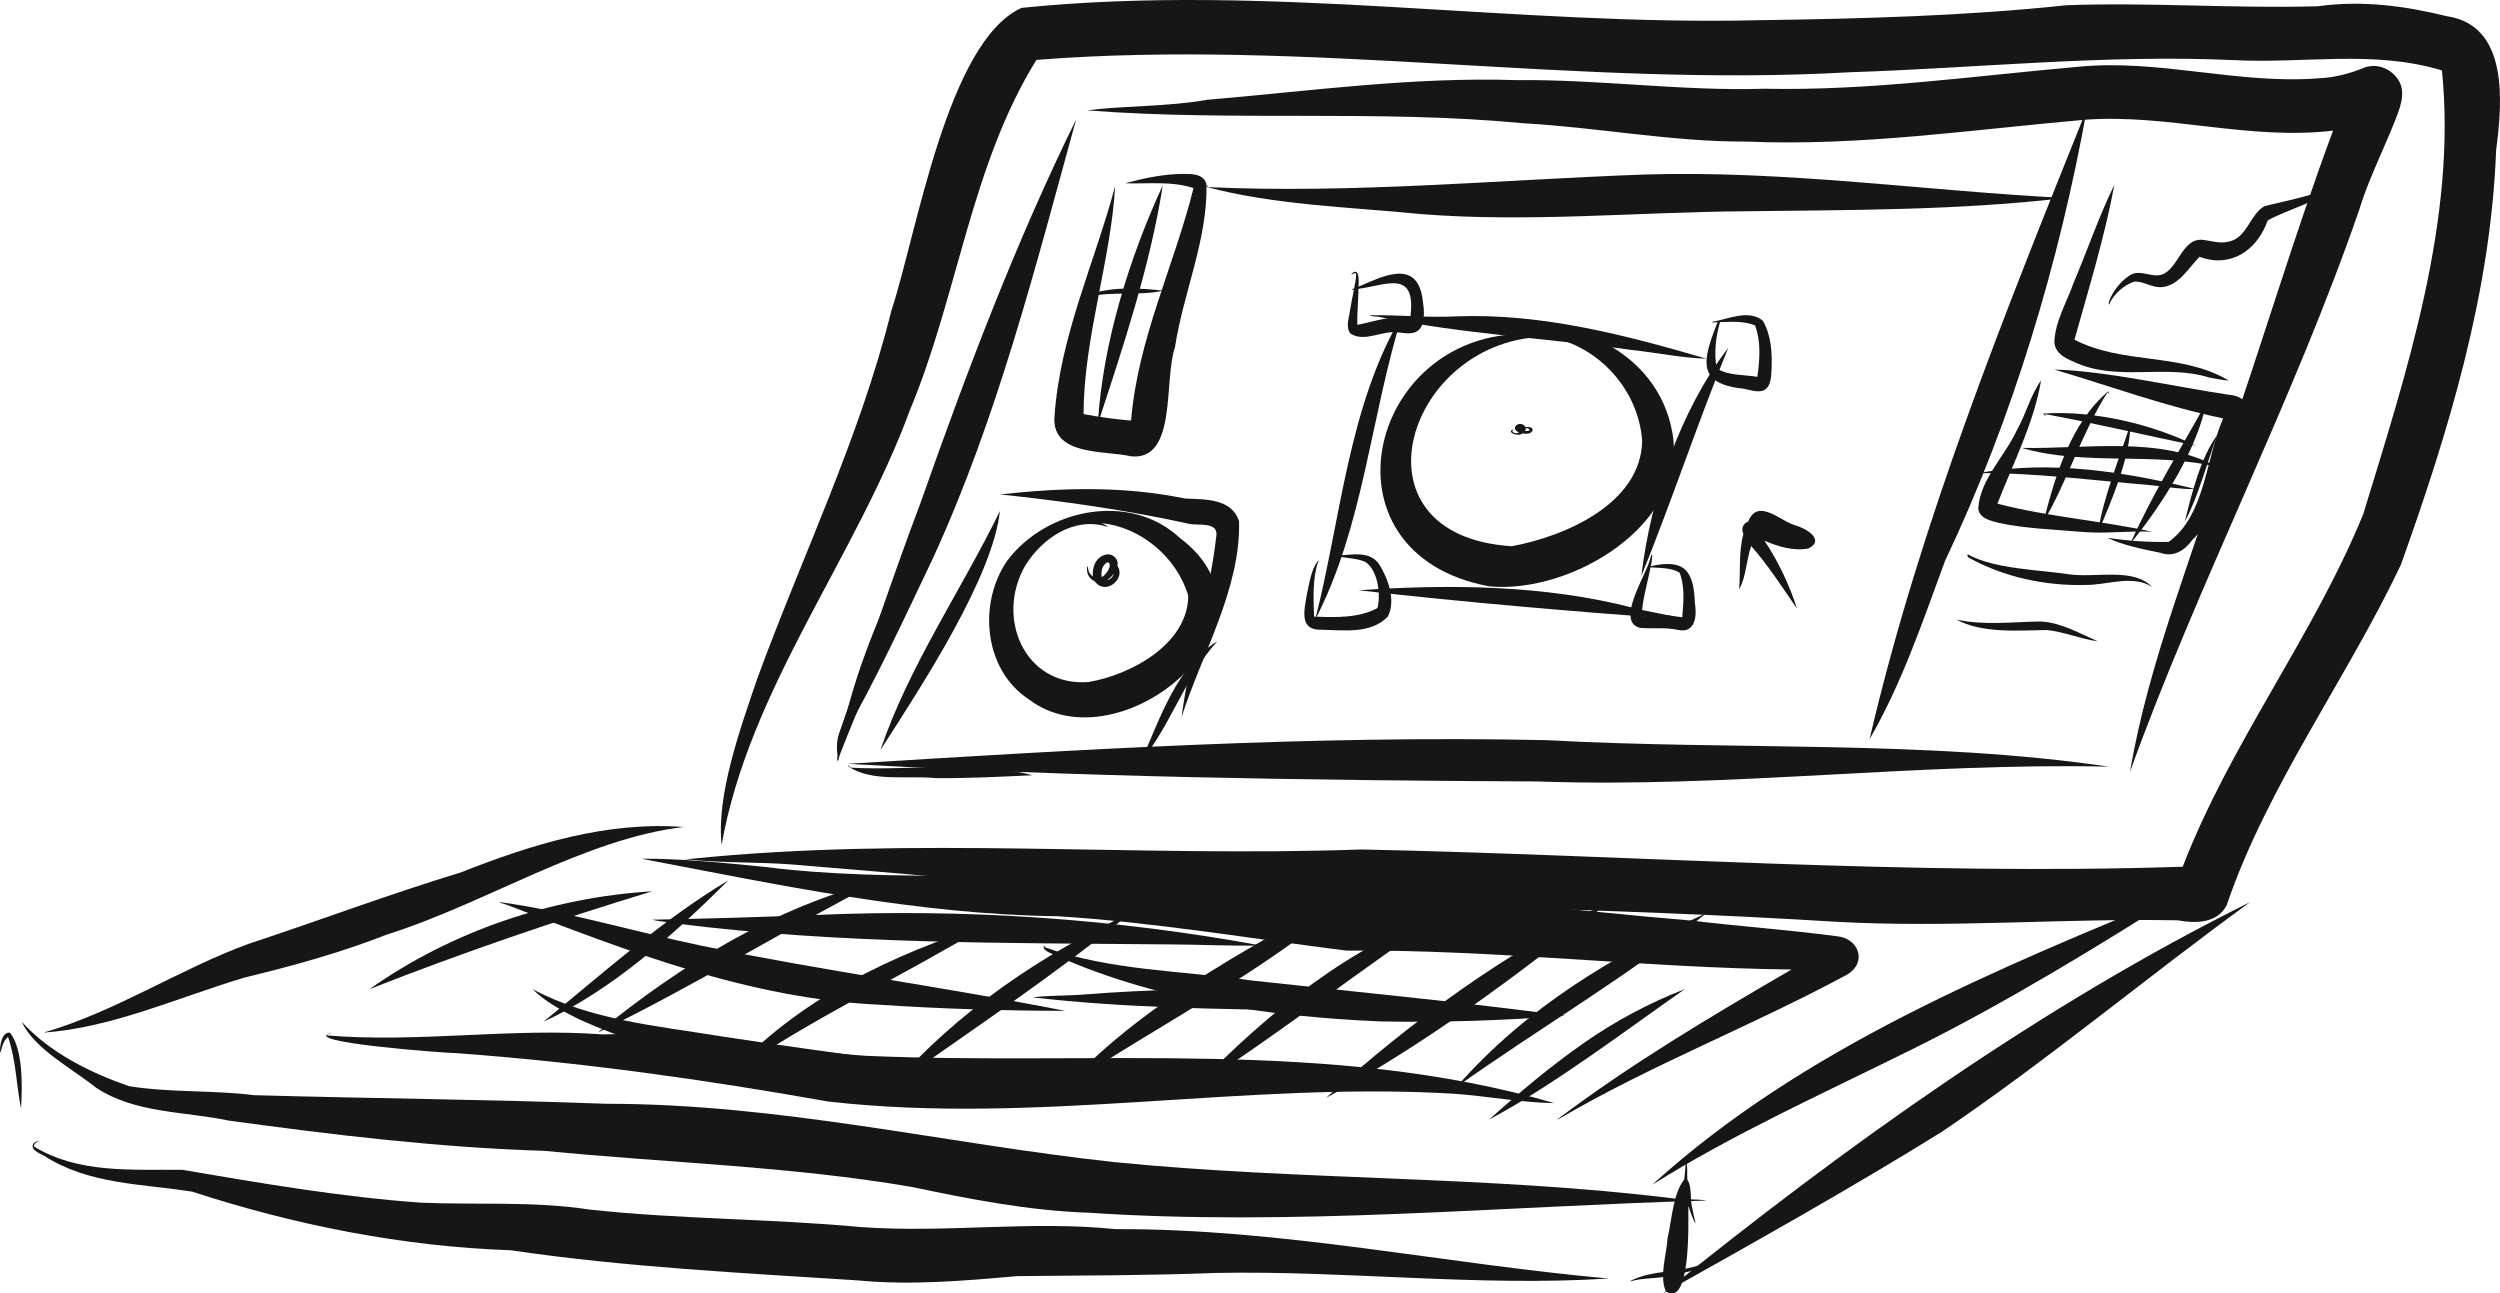 <?xml version="1.0" encoding="UTF-8"?>
<svg width="230px" height="119px" viewBox="0 0 230 119" version="1.1" xmlns="http://www.w3.org/2000/svg" xmlns:xlink="http://www.w3.org/1999/xlink">
    <title>Group 131</title>
    <g id="Domov" stroke="none" stroke-width="1" fill="none" fill-rule="evenodd">
        <g id="Home-page-New-Copy-4" transform="translate(-1455, -1816)" fill="#161616">
            <g id="Group-131" transform="translate(1455, 1816)">
                <path d="M168.969,84.806 C147.655,83.486 126.308,83.317 104.992,82.484 C94.339,81.334 83.642,80.425 72.972,79.541 C69.69,79.28 66.132,79.413 63,79.044 C63.189,79.028 63.469,79.022 63.638,79.006 C84.123,76.913 104.71,78.889 125.248,78.151 C150.45,78.674 175.598,80.572 200.81,79.739 C205.223,68.308 212.8,58.584 217.419,47.298 C221.407,34.226 226.047,20.205 224.659,6.479 C218.358,4.567 211.92,5.877 205.45,5.529 C193.731,4.998 181.857,6.271 170.2,6.646 C145.203,8.079 120.336,3.541 95.351,5.511 C89.316,15.239 88.117,27.178 83.733,37.675 C78.726,51.319 68.91,63.388 66.39,77.732 C65.899,73.154 68.071,67.129 69.694,62.359 C73.816,51.132 79.14,40.166 82.002,28.597 C84.343,21.544 87.124,3.822 93.99,0.723 C116.635,-1.583 139.237,2.414 161.914,1.856 C171.319,1.723 180.754,1.476 190.11,0.482 C197.81,0.198 205.525,0.796 213.229,0.576 C217.259,0.015 221.206,0.53 225.084,1.484 C230.839,2.323 230.218,9.423 229.643,13.822 C229.149,26.973 225.277,39.667 220.883,51.953 C215.894,62.484 208.609,72.264 204.851,83.284 C203.977,84.967 201.972,84.969 200.349,84.669 C189.899,84.47 179.423,85.383 168.969,84.806" id="Fill-1"></path>
                <path d="M77.143,70 C76.951,69.151 76.925,68.164 77.235,67.361 C79.708,60.361 82.122,53.049 84.714,46.197 C88.894,34.308 93.497,22.179 99,11 C95.251,24.61 91.766,38.398 85.869,51.275 C83.183,56.915 80.624,62.464 77.564,67.826 C77.149,68.464 77.292,69.396 77.143,70" id="Fill-3"></path>
                <path d="M141.476,71.896 C120.315,71.791 99.065,71.485 78,70.27 C99.152,68.964 120.878,67.63 142.292,68.094 C159.483,69.044 177.143,68.049 194,70.532 C176.442,70.142 159.038,72.516 141.476,71.896" id="Fill-5"></path>
                <path d="M195.963,71 C197.671,60.838 201.803,51.055 204.793,41.137 C208.164,31.46 211.072,21.622 214.642,12.019 C206.908,12.941 199.377,10.443 191.803,11.018 C181.432,11.924 171.098,13.47 160.656,13.026 C153.813,13.057 146.923,11.712 140.133,11.338 C126.756,10.06 113.375,11.197 100,10.152 C103.487,9.706 107.423,9.828 111.028,9.185 C120.532,8.376 129.952,7.06 139.516,7.371 C147.196,7.291 154.737,8.4 162.352,8.164 C172.028,8.368 181.605,6.982 191.217,6.142 C198.648,5.406 205.959,7.798 213.389,7.198 C214.864,7.133 216.271,6.738 217.624,6.181 C218.799,5.835 219.975,6.327 220.635,7.334 C221.441,8.563 220.728,10.107 220.258,11.32 C219.243,13.836 217.793,16.804 217.055,19.28 C210.979,36.894 202.155,53.795 195.963,71" id="Fill-7"></path>
                <path d="M4,95 C10.589,93.096 16.418,89.206 22.839,86.844 C29.37,84.69 35.799,82.265 42.377,80.27 C48.993,77.65 55.929,75.521 62.992,76.094 C62.992,76.094 62.992,76.094 62.984,76.094 C62.992,76.094 62.992,76.088 62.998,76.086 C63,76.082 63,76.078 63,76.078 L63,76.069 C53.803,77.127 44.709,83.11 35.617,85.971 C31.283,87.666 26.977,88.845 22.495,89.935 C16.349,91.775 10.292,94.564 4,95" id="Fill-9"></path>
                <path d="M100.059,111.568 C94.578,111.37 89.214,110.322 83.857,109.194 C72.709,107.284 61.342,106.988 50.111,105.879 C40.378,105.583 30.671,104.412 21.024,103.092 C16.957,102.232 12.449,102.45 8.845,100.072 C6.545,98.241 3.16,96.499 2,94.008 L2,94 C4.54,96.832 8.367,98.726 11.878,99.929 C15.596,100.53 19.71,100.288 23.377,100.756 C34.197,101.063 44.981,101.144 55.794,101.548 C71.866,101.55 86.791,105.201 102.52,106.915 C119.689,108.625 136.935,108.148 154.062,110.266 C155.042,110.383 156.171,110.294 157,110.45 C137.935,110.98 118.807,112.854 99.736,111.544 C99.736,111.544 100.059,111.568 100.059,111.568" id="Fill-11"></path>
                <path d="M152,109 C165.875,96.389 183.782,89.112 201,82 C193.092,87.017 184.41,92.338 175.884,96.549 C167.811,100.563 159.48,104.302 152,109" id="Fill-13"></path>
                <path d="M1.936,102 C1.505,99.823 1.463,97.455 0.739,95.399 C0.739,95.399 0.739,95.399 0.737,95.399 C0.234,95.788 0.192,96.493 0.007,96.865 C-0.043,96.234 0.173,94.898 0.917,95.006 C2.162,96.557 2.046,100.091 1.936,102" id="Fill-15"></path>
                <path d="M79.112,117.809 C68.463,117.118 57.532,116.587 47.012,115.026 C37.08,114.688 27.101,112.706 17.703,109.638 C13.067,108.9 8.18,108.984 4.08,106.347 C3.643,106.099 2.659,105.747 3.12,105.162 C3.242,105.04 3.366,105.024 3.527,105.001 C3.557,104.993 3.565,105.04 3.541,105.048 C3.291,105.087 3.126,105.225 3.126,105.477 C7.194,107.988 12.158,107.573 16.766,107.622 C24.015,108.858 31.335,110.118 38.71,110.645 C43.892,110.866 49.112,110.49 54.263,111.283 C62.508,112.178 70.91,112.112 79.165,112.889 C87.008,113.456 94.816,112.277 102.662,113.082 C117.89,113.013 133.03,116.298 148,117.624 C135.927,118.388 123.921,116.88 111.865,117.11 C105.775,117.349 99.654,117.341 93.57,117.404 C88.658,117.839 83.707,118.272 78.781,117.786 C78.781,117.786 79.112,117.809 79.112,117.809" id="Fill-17"></path>
                <path d="M150.026,117.879 C149.991,117.879 149.991,117.833 150.026,117.833 C152.056,116.759 154.944,117.145 157,116.121 C156.597,116.909 155.009,117.003 154.093,117.285 C152.761,117.665 151.232,117.517 150.026,117.879" id="Fill-19"></path>
                <path d="M153.255,118.803 C152.637,117.357 153.324,115.47 153.418,113.906 C153.832,112.139 153.902,109.854 154.95,108.507 C154.998,108.006 155.063,107.438 155.092,107.003 C155.301,106.937 155.18,108.137 155.25,108.559 C155.677,109.174 155.466,110.274 155.665,111.036 C155.758,111.548 155.876,112.043 156,112.539 C155.736,112.248 155.519,111.446 155.326,110.947 C155.325,112.561 155.565,120.326 153.255,118.803" id="Fill-21"></path>
                <path d="M153,119 C169.861,105.375 187.819,92.515 207,83 C197.48,89.911 188.402,97.529 178.639,104.133 C170.292,109.314 161.43,114.273 153,119" id="Fill-23"></path>
                <path d="M77.001,69.972 C77.817,64.57 79.713,59.391 81.934,54.437 C82.729,52.968 83.427,50.508 85,50 C84.053,50.606 83.786,51.965 83.393,52.996 C81.766,58.851 79.231,64.342 77.046,69.988 C77.035,70.011 76.993,69.999 77.001,69.972" id="Fill-25"></path>
                <path d="M86.084,71.588 C83.516,71.322 80.168,71.986 78.02,70.492 C77.955,70.442 78.071,70.356 78.071,70.454 C78.085,70.474 78.103,70.494 78.117,70.514 C78.184,70.552 78.251,70.588 78.312,70.626 C78.312,70.626 78.304,70.626 78.296,70.626 C83.759,70.932 89.687,69.92 95,71.322 C92.031,71.462 89.056,71.61 86.084,71.588" id="Fill-27"></path>
                <path d="M137.013,53.945 C120.66,50.916 125.96,29.758 141.24,30.76 C139.915,30.52 138.331,30.7 137.152,30.551 C144.261,28.516 152.49,32.233 153.851,39.76 C155.395,48.189 144.591,54.664 137.013,53.945 M139.086,50.252 C144.104,49.324 150.984,46.278 151.079,40.553 C150.747,35.876 147.106,31.829 142.46,30.977 C129.428,30.948 123.635,49.292 139.086,50.252" id="Fill-29"></path>
                <path d="M150.11,32.196 C142.436,31.13 134.595,30.734 127.027,29.185 C126.717,29.087 126.182,29.154 126,29.009 C128.678,28.945 131.327,29.251 134.015,29.104 C141.883,28.807 149.588,30.841 157,33 C154.827,32.941 152.371,32.442 150.11,32.196" id="Fill-31"></path>
                <path d="M121,57 C123.381,47.64 124.059,37.302 129,29 C126.102,38.259 125.458,48.426 121,57" id="Fill-33"></path>
                <path d="M151,53 C151.878,45.682 154.581,37.755 159,32 C156.184,38.881 153.765,46.2 151,53" id="Fill-35"></path>
                <path d="M154.21,56.955 C144.487,56.238 134.558,55.39 125,54.305 C133.411,53.727 142.125,53.819 150.256,55.921 C151.776,56.33 153.634,56.554 155,57 C154.738,56.987 154.466,56.975 154.194,56.955 C154.194,56.955 154.21,56.955 154.21,56.955" id="Fill-37"></path>
                <path d="M154.355,57.946 C153.154,57.699 152.076,57.857 150.89,57.768 C148.562,57.19 151.501,52.838 151.815,51.411 C152.138,50.318 151.983,51.71 151.865,52.088 C155.091,51.357 155.827,52.616 155.934,55.527 C156.128,56.641 155.975,58.322 154.355,57.946 M153.429,56.614 C153.879,56.645 154.318,56.745 154.766,56.793 C154.888,55.423 155.017,53.898 154.52,52.687 C153.767,52.219 152.734,52.265 151.846,52.194 C151.562,53.717 151.082,55.191 151.034,56.693 C151.869,56.668 152.607,56.571 153.429,56.614" id="Fill-39"></path>
                <path d="M160.427,35.761 C156.033,35.322 156.635,33.145 158.012,29.643 C157.86,29.651 157.706,29.66 157.554,29.671 C157.521,29.671 157.513,29.621 157.546,29.61 C158.982,29.345 160.93,28.439 162.184,29.511 C162.959,30.855 163.053,32.501 162.979,34.028 C162.955,34.71 162.907,35.735 162.137,35.955 C161.586,36.099 160.939,35.858 160.427,35.761 M161.676,34.671 C161.903,33.063 162.018,31.428 161.471,29.942 C160.476,29.52 159.319,29.606 158.242,29.632 C157.848,30.946 157.679,32.548 157.934,33.896 C159.042,34.583 160.431,34.45 161.676,34.671" id="Fill-41"></path>
                <path d="M124.273,30.709 C123.811,30.24 124.054,29.417 124.153,28.827 C124.277,28.095 124.421,27.37 124.561,26.638 C124.503,26.64 124.324,26.7 124.388,26.609 C124.452,26.582 124.516,26.558 124.58,26.531 C124.67,26.103 124.749,25.681 124.767,25.24 C124.72,24.945 124.289,25.373 124.333,25.198 C125.068,24.497 125.027,25.845 124.984,26.367 C126.994,25.548 130.272,23.705 130.863,27.399 C130.985,28.284 131.162,29.382 130.696,30.163 C130.186,30.871 129.339,30.646 128.659,30.584 C127.223,30.347 125.606,31.523 124.273,30.709 M124.916,29.874 C126.529,29.566 128.096,28.96 129.743,29.24 C129.743,29.238 129.743,29.235 129.745,29.233 C130.352,24.703 127.518,26.249 124.979,26.571 C124.963,27.671 124.852,28.767 124.868,29.872 C124.883,29.874 124.901,29.874 124.916,29.874" id="Fill-43"></path>
                <path d="M121.592,57.936 C119.536,58.009 119.959,56.231 120.233,54.7 C120.453,53.672 120.614,52.454 121.222,51.639 C121.349,51.579 121.36,51.769 121.271,51.698 L121.271,51.69 C121.271,51.69 121.271,51.69 121.271,51.69 C121.269,51.69 121.267,51.692 121.265,51.692 C120.746,53.205 120.834,55.108 120.894,56.729 C122.833,56.804 125.054,56.872 126.731,55.934 C127.049,54.61 126.744,52.456 125.623,51.703 C124.811,51.313 123.655,51.386 122.952,51.113 C124.285,51.08 126.064,50.58 126.929,51.991 C127.728,53.295 128.433,55.269 127.677,56.731 C126.105,58.354 123.612,57.971 121.592,57.936" id="Fill-45"></path>
                <path d="M165.323,56 C163.985,54.046 162.7,52.052 161.112,50.231 C160.678,51.45 160.624,53.189 160,54.2 C160.132,52.523 159.949,50.772 160.389,49.122 C160.331,48.978 160.293,48.832 160.298,48.69 C160.311,48.353 160.521,48.105 160.839,47.976 C161.705,45.798 163.721,47.882 165.112,48.316 C166.159,48.587 167.96,49.684 166.372,50.46 C165.018,50.721 163.526,50.274 162.325,49.736 C163.615,51.667 164.692,53.958 165.323,56" id="Fill-47"></path>
                <path d="M172,68 C176.664,48.035 184.379,28.99 192,10 C189.469,24.076 185.168,38.501 178.939,51.61 C176.879,57.198 174.945,62.939 172,68" id="Fill-49"></path>
                <path d="M203.235,34.729 C199.173,33.46 194.708,35.172 190.734,33.262 C189.925,32.922 189.109,32.481 189,31.517 C189.043,29.617 190.127,27.85 190.75,26.073 C192.013,23.1 193.149,19.775 194.526,17 C193.619,21.827 192.169,26.535 190.851,31.25 C195.256,33.547 200.546,32.436 204.869,34.907 C205.498,35.164 203.687,34.818 203.235,34.729" id="Fill-51"></path>
                <path d="M194.461,26.851 C194.852,26.249 195.334,25.726 195.928,25.339 C196.93,24.66 198.146,25.746 199.149,25.146 C200.462,24.382 200.83,22.031 202.509,22.053 C203.327,22.114 204.138,22.438 204.962,22.248 C206.752,21.937 206.956,19.728 208.352,18.956 C210.641,18.399 212.851,18.013 215,17 C213.315,18.609 210.635,19.181 208.631,20.273 C207.64,23.103 205.145,24.68 202.361,23.622 C202.359,23.622 202.357,23.622 202.355,23.622 C201.329,24.684 200.397,26.352 198.801,26.423 C197.917,26.451 197.203,25.859 196.362,25.904 C195.376,26.236 194.529,27.005 194.063,27.935 L194.063,27.943 C194.115,27.929 194.124,28.004 194.071,28 C193.799,28 194.394,26.952 194.461,26.851" id="Fill-53"></path>
                <path d="M191.544,48.938 C188.98,48.703 186.389,48.648 183.881,48.104 C183.115,47.917 182.053,47.656 182,46.76 C182.168,44.096 184.474,41.931 185.546,39.591 C186.393,38.11 186.787,36.382 187.779,35 C187.108,38.965 185.245,42.521 183.763,46.34 C188.405,47.549 193.464,47.924 198,48.921 C195.883,48.809 193.681,49.132 191.532,48.934 C191.532,48.934 191.544,48.938 191.544,48.938" id="Fill-55"></path>
                <path d="M198.72,50.848 C197.119,50.524 195.269,50.153 193.891,49.478 C195.752,49.761 197.695,49.9 199.521,49.85 C202.887,47.423 202.924,42.188 204.528,38.489 C199.245,37.406 194.117,35.514 189,34 C193.808,34.129 199.931,35.562 205.161,36.334 C206.509,36.438 207.539,37.641 206.693,38.991 C205.115,42.63 204.672,46.817 201.731,49.632 C200.982,50.659 199.958,51.312 198.72,50.848" id="Fill-57"></path>
                <path d="M204,42.964 C198.214,41.542 191.719,42.902 186,41.206 C191.868,41.334 198.747,40.06 204,42.964" id="Fill-59"></path>
                <path d="M202,41 C197.364,40.039 192.738,38.944 188.116,38.087 C188.114,38.09 188.112,38.09 188.11,38.092 C188.148,38.147 188.186,38.171 188.235,38.202 C188.322,38.33 187.921,38.133 188.014,38.047 C192.598,37.731 198.056,39.037 202,41" id="Fill-61"></path>
                <path d="M197.751,44.627 C192.568,44.201 187.026,43.47 182,43.532 C188.628,42.276 195.669,43.44 202,44.996 C200.735,45.037 199.128,44.747 197.751,44.627" id="Fill-63"></path>
                <path d="M188,48 C189.062,43.83 190.497,38.935 193.96,36 C194.063,36.099 193.938,36.383 193.915,36.081 C193.911,36.081 193.909,36.081 193.905,36.079 C191.553,39.72 190.193,44.32 188,48" id="Fill-65"></path>
                <path d="M193,49 C193.563,45.531 194.965,42.271 196,39.006 L195.997,39 C195.991,39.002 195.986,39.002 195.983,39.002 L195.99,39.002 C195.983,39.002 195.983,39.009 195.983,39.009 C196.029,41.901 194.246,46.174 193,49" id="Fill-67"></path>
                <path d="M196,50 C198,45.485 200.629,41.286 203,37 C202.994,37.002 202.988,37.004 202.984,37.007 C202.184,41.223 198.99,46.38 196,50" id="Fill-69"></path>
                <path d="M201,48 C201.665,45.273 202.488,42.048 204,40 C203.037,42.578 202.239,45.706 201,48" id="Fill-71"></path>
                <path d="M198,54 C196.168,52.837 193.893,53.841 191.839,53.816 C188.129,53.916 184.294,53.068 181.136,51.309 C180.989,51.255 180.961,50.944 181.053,51.009 C183.476,52.355 187.519,52.407 190.373,52.839 C192.831,53.18 196.256,52.192 198,54" id="Fill-73"></path>
                <path d="M193,59 C191.418,58.796 189.87,58.113 188.314,57.962 C185.6,58.011 182.307,58.27 180,57 C182.52,57.563 185.174,57.204 187.754,57.179 C189.608,57.26 191.45,58.339 193,59" id="Fill-75"></path>
                <path d="M94.688,64.365 C90.532,61.677 89.941,55.563 92.65,51.601 C96.259,46.786 103.965,45.213 108.554,49.497 C119.047,57.375 103.003,70.641 94.688,64.365 M100.131,62.747 C103.982,62.112 109.296,59.273 109.319,54.804 C108.275,51.251 104.887,48.459 101.331,48.133 C101.527,48.178 102.212,48.597 101.797,48.443 C98.836,47.523 95.917,49.503 94.362,51.968 C91.519,56.78 94.257,63.189 100.131,62.747" id="Fill-77"></path>
                <path d="M100.713,53.479 C100.175,53.259 99.89,52.627 100.039,52.1 C100.143,52.095 100.083,52.381 100.135,52.47 C100.169,52.647 100.337,52.902 100.542,53.028 C100.469,52.215 100.788,51.207 101.8,51.013 C102.434,50.901 102.96,51.525 102.794,52.046 C103.634,53.233 101.694,54.842 100.713,53.479 M102.307,52.982 C102.183,53.105 102.027,53.251 101.85,53.37 C102.17,53.31 102.403,53.05 102.481,52.779 C102.429,52.852 102.371,52.919 102.307,52.982 M101.372,53.107 C101.768,52.849 102.396,52.028 101.933,51.716 C101.387,51.926 101.256,52.649 101.372,53.107" id="Fill-79"></path>
                <path d="M108.7,66 C109.416,60.391 111.268,54.95 111.892,49.392 C112.161,47.961 110.294,48.378 109.416,48.198 C103.733,46.928 97.578,46.072 92,45.487 C92.002,45.487 92.002,45.487 92.006,45.487 L92,45.487 L92.006,45.487 C92.006,45.487 92,45.487 92,45.487 C97.694,44.858 103.38,44.698 109.011,45.864 C110.79,45.949 113.335,45.825 113.995,47.965 C114.15,54.215 110.506,60.262 108.7,66" id="Fill-81"></path>
                <path d="M81,69 C83.666,61.172 88.427,54.341 92,47 C92,47 91.993,47 91.993,47.008 C91.339,53.049 85.004,62.797 81,69" id="Fill-83"></path>
                <path d="M105,70 C106.66,66.213 108.317,61.183 112,59 C109.102,62.125 107.694,66.769 105,70" id="Fill-85"></path>
                <path d="M104.023,41.979 C101.819,41.434 96.89,41.987 97.002,38.498 C97.461,30.998 100.726,24.183 102.594,17.105 C102.216,23.896 99.688,31.158 99.69,38.096 C101.056,38.354 102.453,38.551 103.834,38.675 C103.91,38.677 103.984,38.679 104.059,38.681 C104.682,31.167 108.028,24.441 109.805,17.307 C107.775,16.625 105.466,16.942 103.516,16.859 C105.303,16.383 107.139,15.984 108.983,16 C109.723,16.009 110.72,16 110.995,16.938 C111.121,22 108.861,26.941 108.099,31.938 C107.044,34.991 108.329,42.445 104.023,41.979" id="Fill-87"></path>
                <path d="M101,39 C101.441,31.548 103.945,23.592 107,17 L106.998,17 C106.996,17.006 106.989,17.01 106.983,17.016 L106.983,17.008 C105.816,24.487 103.323,31.908 101,39" id="Fill-89"></path>
                <path d="M100.005,27.439 C99.956,27.221 100.269,27.075 100.418,27.017 C102.548,26.365 104.811,26.503 107,26.735 C104.961,27.247 102.15,26.769 100.103,27.315 C100.086,27.341 100.063,27.369 100.061,27.399 C100.061,27.407 100.053,27.407 100.053,27.415 C100.067,27.449 100.018,27.477 100.005,27.439" id="Fill-91"></path>
                <path d="M139.169,39.514 C139.26,39.503 139.197,39.554 139.169,39.574 C139.164,39.608 139.124,39.688 139.177,39.741 C139.242,39.798 139.35,39.829 139.433,39.857 C139.463,39.857 139.503,39.857 139.503,39.863 C139.531,39.857 139.571,39.851 139.571,39.857 C139.648,39.828 139.699,39.808 139.754,39.772 C138.806,39.434 139.852,38.538 140.353,39.297 C141.334,39.131 141.169,40.111 140.065,39.866 C139.709,40.223 138.575,39.783 139.169,39.514 M140.429,39.651 C140.802,39.66 140.765,39.497 140.551,39.389 C140.496,39.397 140.436,39.404 140.376,39.411 C140.371,39.486 140.343,39.564 140.296,39.64 C140.301,39.641 140.306,39.641 140.311,39.643 C140.308,39.641 140.308,39.641 140.306,39.64 C140.348,39.645 140.386,39.646 140.429,39.651" id="Fill-93"></path>
                <path d="M34,91 C41.555,85.659 50.755,82.56 60,82 C51.431,84.6 42.318,87.717 34,91" id="Fill-95"></path>
                <path d="M76.174,101.338 C64.854,99.322 53.439,97.722 41.963,96.888 C41.08,96.893 27.392,95.878 30.443,95.014 C30.443,95.014 30.443,95.02 30.45,95.02 C30.519,95.084 30.35,95.064 30.313,95.082 C30.211,95.107 30.097,95.172 30.007,95.253 C38.446,95.968 46.953,94.534 55.439,95.165 C63.54,94.887 71.524,96.548 79.556,97.128 C100.729,98.071 122.404,95.498 143,101.488 C140.065,101.451 136.777,100.831 133.719,100.621 C114.527,99.478 95.339,103.531 76.174,101.338" id="Fill-97"></path>
                <path d="M143.298,102.968 C150.049,97.876 157.463,93.464 164.817,89.196 C151.143,89.04 137.549,87.345 123.875,87.456 C115.09,86.36 106.109,84.836 97.275,84.294 C84.285,84.128 71.655,81.401 59,79.001 C62.616,78.981 66.567,79.376 70.291,79.75 C82.37,81.274 94.525,80.021 106.624,80.877 C112.523,81.099 118.12,81.909 123.847,82.617 C134.448,82.288 144.934,83.827 155.474,84.681 C159.946,85.221 164.454,85.531 168.92,86.126 C170.962,86.261 171.85,88.484 169.959,89.649 C161.255,94.358 151.821,97.99 143.343,102.984 C143.336,103.015 143.29,102.997 143.298,102.968" id="Fill-99"></path>
                <path d="M107.438,86.884 C92.392,86.747 77.256,86.856 62.334,84.98 C61.594,84.83 60.598,84.784 60,84.61 C65.045,84.527 70.101,84.361 75.152,84.173 C88.832,83.577 102.602,84.52 116,86.984 C113.312,87.05 110.251,86.889 107.438,86.884" id="Fill-101"></path>
                <path d="M81.01,92.439 C68.939,91.908 57.75,87.503 46.659,83.255 C46.471,83.188 46.233,83.123 46.02,83.054 C45.989,83.038 45.996,83 46.028,83 C52.321,83.872 58.407,85.74 64.619,87.022 C75.647,89.31 87.064,90.839 98,93 C92.273,92.985 86.552,92.814 80.84,92.431 C80.84,92.431 81.01,92.439 81.01,92.439" id="Fill-103"></path>
                <path d="M78.333,99.592 C69.806,98.868 61.168,97.328 53.331,93.805 C51.817,93.061 50.091,92.118 49,91 C54.317,93.859 60.451,94.375 66.309,95.337 C76.489,96.9 86.979,98.138 97,99.904 C90.774,100.064 84.547,100.064 78.333,99.592" id="Fill-105"></path>
                <path d="M126.982,93.971 C116.641,93.523 105.99,92.001 96.499,87.622 C96.355,87.577 95.72,87.115 96.144,87 C96.187,87.002 96.166,87.063 96.128,87.055 L96.136,87.055 C96.128,87.055 96.12,87.063 96.112,87.063 C96.13,87.067 96.089,87.081 96.083,87.095 C96.083,87.105 96.081,87.117 96.079,87.131 C102.079,89.314 108.867,89.303 115.204,90.21 C124.813,91.266 134.417,92.178 144,93.45 C138.519,93.886 132.609,94.078 126.982,93.971" id="Fill-107"></path>
                <path d="M120.412,92.96 C111.925,92.835 103.41,92.726 95,91.759 C96.312,91.578 98.018,91.616 99.411,91.518 C111.953,90.505 124.565,91.001 137,92.799 C131.65,93.084 125.899,92.992 120.412,92.96" id="Fill-109"></path>
                <path d="M50,94 C55.482,89.53 61.013,84.569 67,81 C61.982,85.984 56.38,91.033 50,94" id="Fill-111"></path>
                <path d="M55,95 C62.587,88.775 71.436,83.349 81,81 C72.275,85.468 63.721,90.784 55,95" id="Fill-113"></path>
                <path d="M67,99 C73.272,91.979 82.239,87.704 91,85 C83.12,89.769 74.464,93.806 67,99" id="Fill-115"></path>
                <path d="M82,100 C88.139,93.004 95.765,87.852 104,84 C97.079,89.667 89.234,94.876 82,100" id="Fill-117"></path>
                <path d="M98,100 C105.873,91.578 116.223,86.587 126,81 C117.861,88.592 107.191,93.92 98,100" id="Fill-119"></path>
                <path d="M110,100 C116.562,93.217 124.381,86.838 133,84 C125.276,89.042 117.733,95.145 110,100" id="Fill-121"></path>
                <path d="M122,101 C129.816,93.967 138.421,87.645 148,83 C139.999,89.475 131.137,96.064 122,101" id="Fill-123"></path>
                <path d="M134,100 C140.383,92.693 148.585,87.801 156.998,84.01 C156.998,84.006 157,84.004 157,84 C150.225,89.513 141.326,94.786 134,100" id="Fill-125"></path>
                <path d="M137,103 C139.797,100.492 142.698,98.048 145.816,95.883 C148.646,93.914 151.732,92.266 155,91 C149.906,94.539 143.053,99.777 137,103" id="Fill-127"></path>
                <path d="M130.737,19.696 C124.195,19.046 117.231,18.868 111,17.199 C110.996,17.133 111.187,16.996 111.154,17.107 C111.13,17.122 111.132,17.118 111.116,17.127 C111.13,17.125 111.114,17.133 111.108,17.135 C111.122,17.133 111.108,17.14 111.101,17.142 L111.108,17.142 C111.101,17.142 111.101,17.149 111.101,17.157 C111.103,17.14 111.083,17.177 111.085,17.186 L111.085,17.194 C111.081,17.197 111.079,17.201 111.079,17.205 C111.079,17.206 111.081,17.21 111.083,17.214 C124.422,17.831 137.922,16.538 151.298,16.055 C164.195,15.65 177.282,17.578 190,18.214 C180.192,19.359 170.32,19.315 160.457,19.438 C150.559,19.51 140.612,20.479 130.737,19.696" id="Fill-129"></path>
            </g>
        </g>
    </g>
</svg>